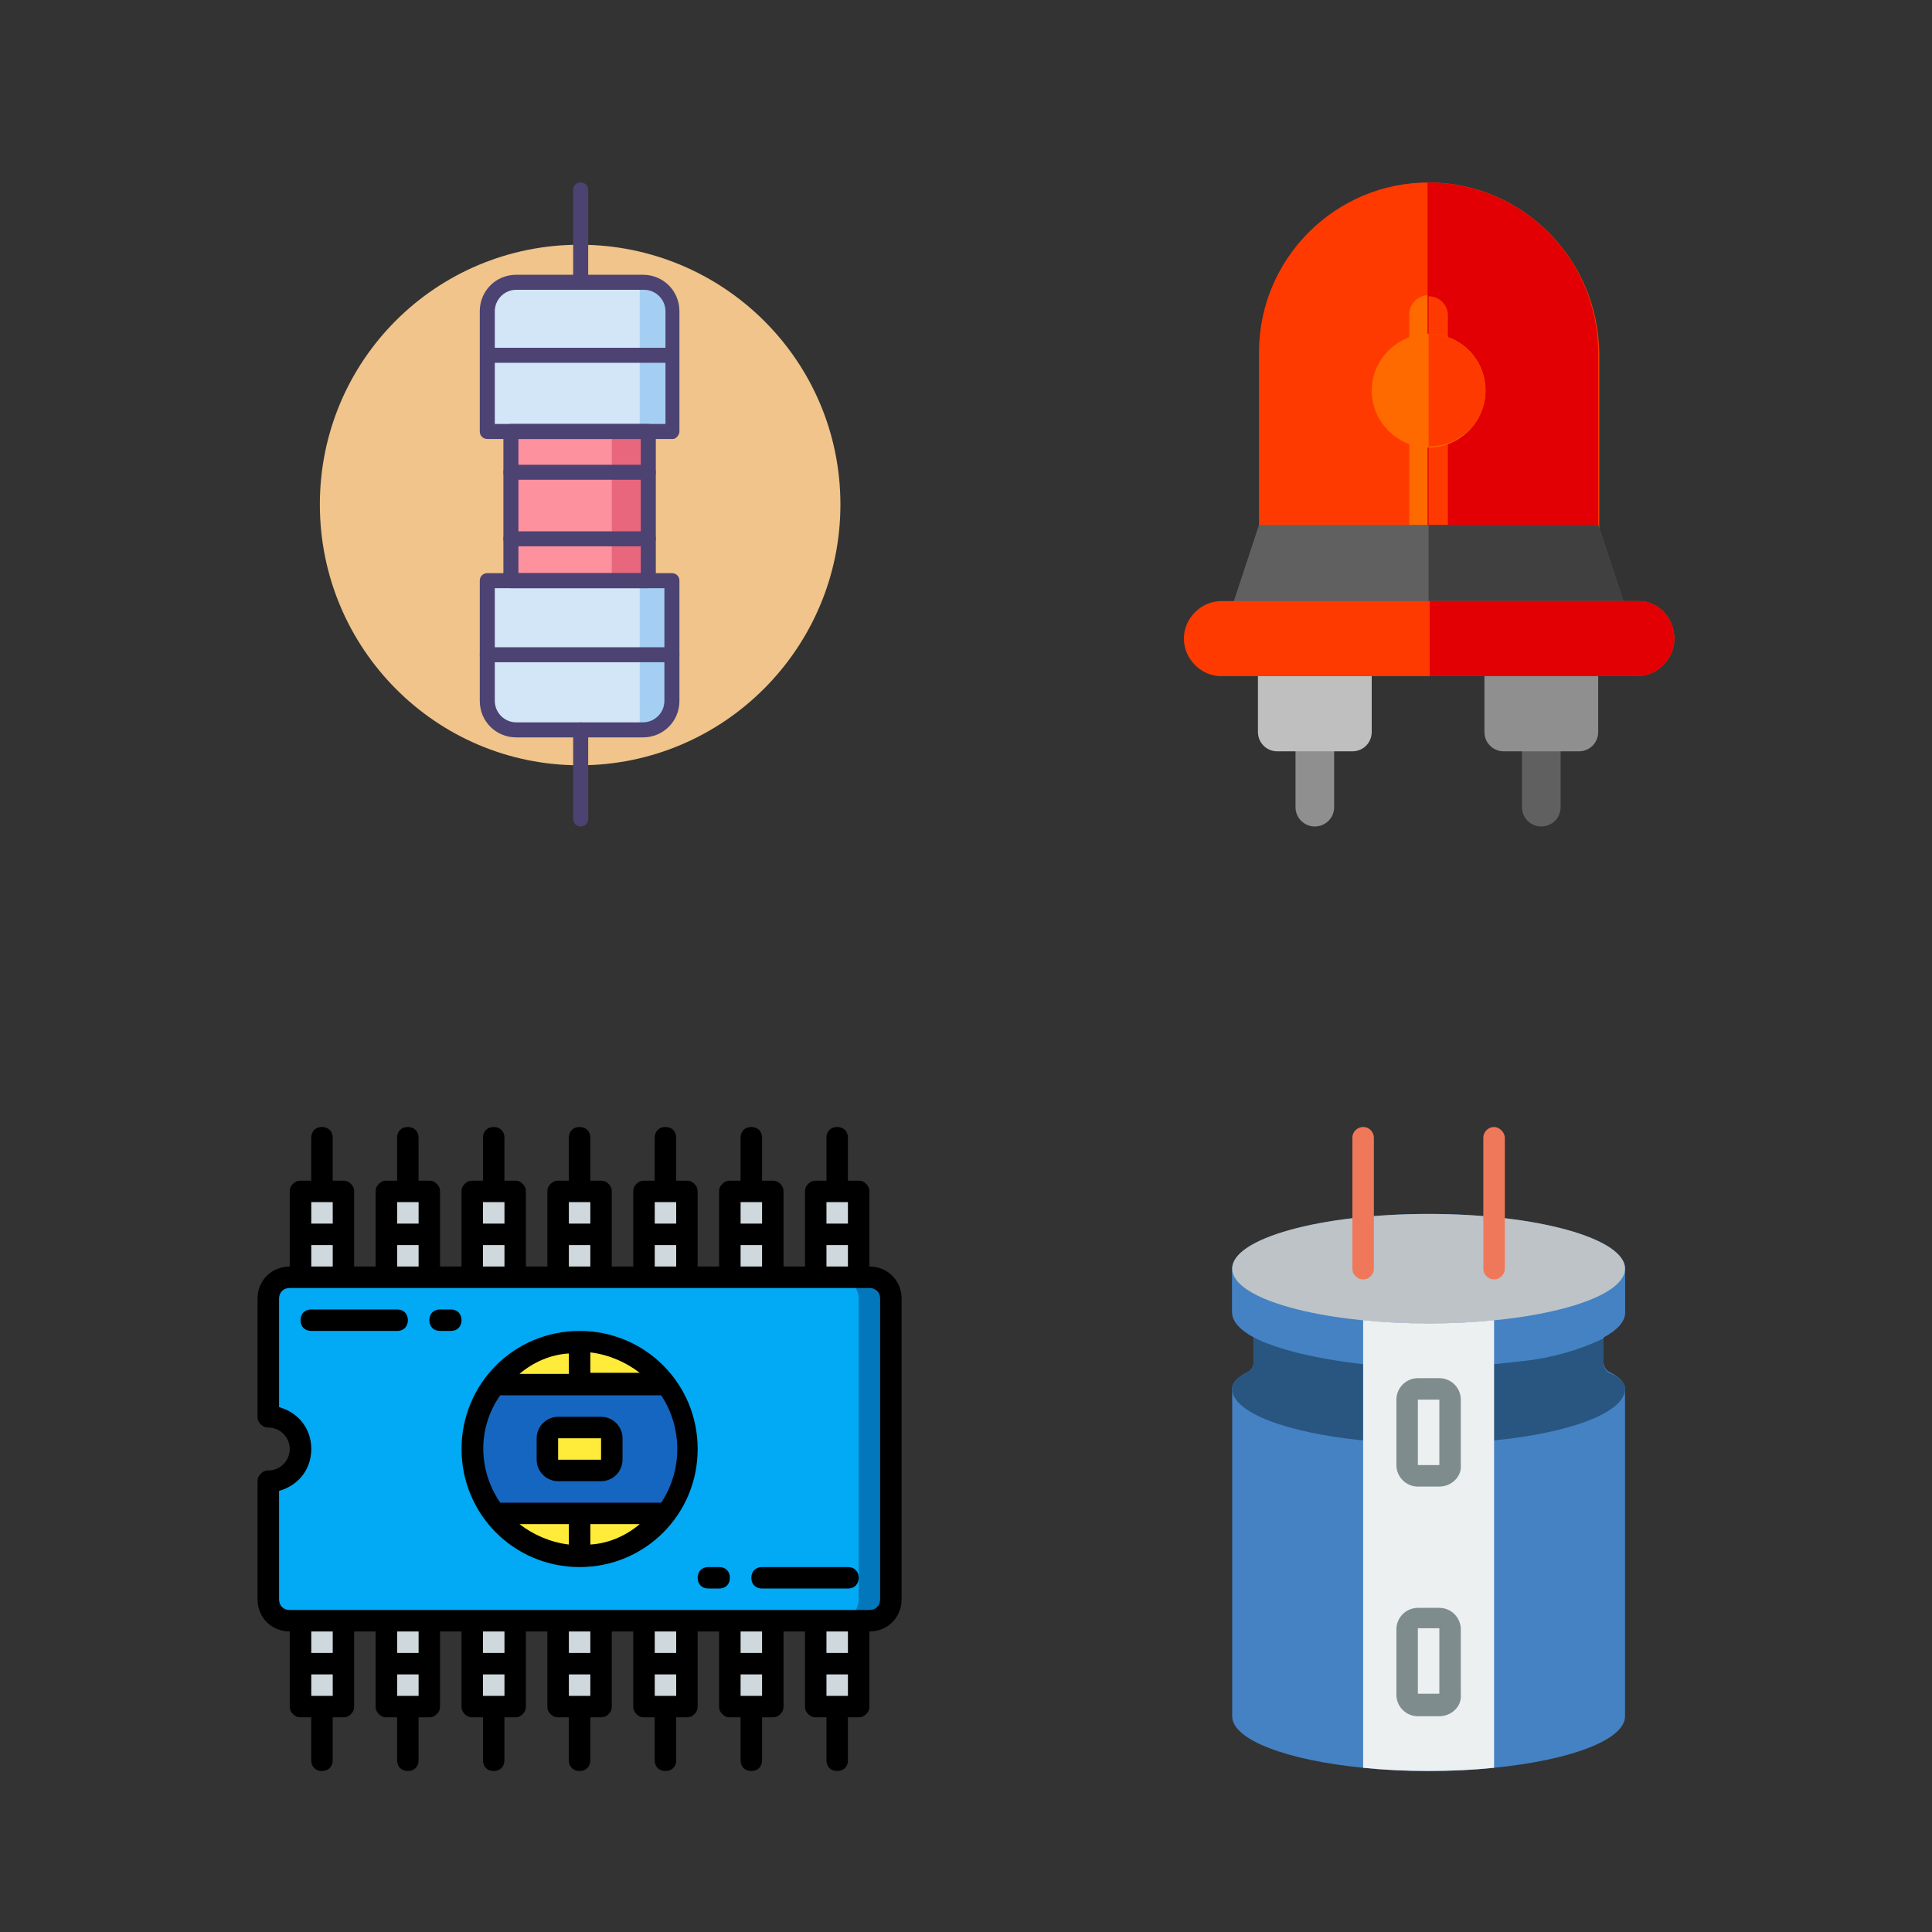 <?xml version="1.0" encoding="utf-8"?>
<!-- Generator: Adobe Illustrator 23.0.1, SVG Export Plug-In . SVG Version: 6.00 Build 0)  -->
<svg version="1.1" id="Layer_1" xmlns="http://www.w3.org/2000/svg" xmlns:xlink="http://www.w3.org/1999/xlink" x="0px" y="0px"
	 viewBox="0 0 180 180" style="enable-background:new 0 0 180 180;" xml:space="preserve">
<rect x="0" y="0" width="180" height="180" fill="#333333" stroke="none"/>
<style type="text/css">
	.st0{fill:#4482C3;}
	.st1{fill:#BDC3C7;}
	.st2{fill:#285680;}
	.st3{fill:#ECF0F1;}
	.st4{fill:#F0785A;}
	.st5{fill:#7F8C8D;}
	.st6{fill:#8F8F8F;}
	.st7{fill:#606060;}
	.st8{fill:#BFBFBF;}
	.st9{fill:#FF3A00;}
	.st10{fill:#FF6A00;}
	.st11{fill:#E20004;}
	.st12{fill:#404040;}
	.st13{fill:#F0C48A;}
	.st14{fill:#FD919E;}
	.st15{fill:#E8677D;}
	.st16{fill:#D3E6F8;}
	.st17{fill:#A4CFF2;}
	.st18{fill:#4C4372;}
	.st19{fill:#CFD8DC;}
	.st20{fill:#0377BC;}
	.st21{fill:#02A9F4;}
	.st22{fill:#FFEB3A;}
	.st23{fill:#1566C0;}
</style>
<g>
	<g>
		<path class="st0" d="M151.4,122.3v-4.1c0,0.2,0,0.3-0.1,0.5c0.1-0.2,0.1-0.3,0.1-0.5c0-2.8-8.2-5.1-18.3-5.1s-18.3,2.3-18.3,5.1
			c0,0.2,0,0.3,0.1,0.5c-0.1-0.2-0.1-0.3-0.1-0.5v4.1c0,0.8,0.7,1.6,2,2.3v2.3c0,0.4-0.2,0.7-0.5,0.9c-1,0.5-1.5,1-1.5,1.6v30.5
			c0,2.2,5.1,4.1,12.2,4.8c1.9,0.2,4,0.3,6.1,0.3c2.1,0,4.2-0.1,6.1-0.3c7.1-0.7,12.2-2.6,12.2-4.8v-30.5c0-0.6-0.5-1.1-1.5-1.6
			c-0.3-0.2-0.5-0.5-0.5-0.9v-2.3C150.7,123.9,151.4,123.1,151.4,122.3z M138.9,123c1.6-0.1,3.1-0.3,4.5-0.6
			c-1.3,0.2-2.6,0.4-4.1,0.6C139.1,123,139,123,138.9,123z M149.3,120.6c0.3-0.1,0.5-0.3,0.7-0.4
			C149.8,120.3,149.5,120.4,149.3,120.6z M150,120.2c0.2-0.1,0.4-0.3,0.6-0.4C150.4,119.9,150.2,120,150,120.2L150,120.2z
			 M150.7,119.6c0.1-0.1,0.2-0.2,0.3-0.3C150.9,119.4,150.8,119.5,150.7,119.6L150.7,119.6z M151.1,119.1c0.1-0.1,0.1-0.2,0.2-0.3
			C151.2,118.9,151.2,119,151.1,119.1L151.1,119.1z M149.1,120.7c-0.2,0.1-0.5,0.2-0.7,0.3C148.6,120.9,148.9,120.8,149.1,120.7z
			 M148.2,121.1c-1.1,0.4-2.2,0.8-3.4,1C146,121.8,147.1,121.5,148.2,121.1z M144.7,122.1c-0.4,0.1-0.8,0.2-1.3,0.3
			C143.8,122.3,144.3,122.2,144.7,122.1z M136.5,123.2c-0.2,0-0.4,0-0.5,0C136.1,123.2,136.3,123.2,136.5,123.2z M127,123
			c-1.5-0.1-2.8-0.3-4.1-0.6c1.4,0.3,2.9,0.5,4.5,0.6C127.3,123,127.1,123,127,123z M129.8,123.2c0.2,0,0.4,0,0.5,0
			C130.1,123.2,129.9,123.2,129.8,123.2L129.8,123.2z M115.2,119.3c0.1,0.1,0.2,0.2,0.3,0.3C115.4,119.5,115.3,119.4,115.2,119.3
			L115.2,119.3z M115,118.8c0.1,0.1,0.1,0.2,0.2,0.3C115.1,119,115,118.9,115,118.8L115,118.8z M116.3,120.2
			c0.2,0.1,0.5,0.3,0.7,0.4C116.7,120.4,116.5,120.3,116.3,120.2L116.3,120.2z M115.7,119.7c0.2,0.2,0.4,0.3,0.6,0.4
			C116,120,115.8,119.9,115.7,119.7L115.7,119.7z M122.8,122.4c-0.4-0.1-0.9-0.2-1.3-0.3C122,122.2,122.4,122.3,122.8,122.4z
			 M121.4,122.1c-1.2-0.3-2.3-0.6-3.4-1C119.1,121.5,120.3,121.8,121.4,122.1z M117.8,121c-0.3-0.1-0.5-0.2-0.7-0.3
			C117.3,120.8,117.6,120.9,117.8,121z"/>
		<path class="st0" d="M151.4,118.2v4.1c0,0.8-0.7,1.6-2,2.3c-2.3,1.1-4.8,1.8-7.4,2.1c-0.9,0.1-1.8,0.3-2.8,0.3l-12.2,0
			c-4.4-0.4-8-1.3-10.2-2.5c-1.3-0.7-2-1.5-2-2.3v-4.1c0,2.2,5.1,4.1,12.2,4.8c1.9,0.2,4,0.3,6.1,0.3s4.2-0.1,6.1-0.3
			C146.3,122.3,151.4,120.4,151.4,118.2z"/>
	</g>
	<ellipse class="st1" cx="133.1" cy="118.2" rx="18.3" ry="5.1"/>
	<path class="st2" d="M151.4,129.4c0,2.2-5.1,4.1-12.2,4.8H127c-7.1-0.7-12.2-2.6-12.2-4.8c0-0.6,0.5-1.1,1.5-1.6
		c0.3-0.2,0.5-0.5,0.5-0.9v-2.3c2.1,1.1,5.8,2,10.2,2.5l12.2,0c1-0.1,1.9-0.2,2.8-0.3c2.6-0.3,5.1-1,7.4-2.1v2.3
		c0,0.4,0.2,0.7,0.5,0.9C150.9,128.3,151.4,128.8,151.4,129.4z"/>
	<path class="st3" d="M139.2,123v41.7c-1.9,0.2-4,0.3-6.1,0.3c-2.1,0-4.2-0.1-6.1-0.3V123c1.9,0.2,4,0.3,6.1,0.3
		C135.2,123.3,137.3,123.2,139.2,123z"/>
	<g>
		<path class="st4" d="M127,119.2c-0.3,0-0.5-0.1-0.7-0.3c-0.2-0.2-0.3-0.4-0.3-0.7V106c0-0.6,0.5-1,1-1c0.6,0,1,0.5,1,1v12.2
			c0,0.3-0.1,0.5-0.3,0.7C127.5,119.1,127.3,119.2,127,119.2z"/>
		<path class="st4" d="M139.2,119.2c-0.3,0-0.5-0.1-0.7-0.3s-0.3-0.4-0.3-0.7V106c0-0.6,0.5-1,1-1s1,0.5,1,1v12.2
			c0,0.3-0.1,0.5-0.3,0.7S139.5,119.2,139.2,119.2z"/>
	</g>
	<g>
		<path class="st5" d="M134.1,138.5h-2c-1.1,0-2-0.9-2-2v-6.1c0-1.1,0.9-2,2-2h2c1.1,0,2,0.9,2,2v6.1
			C136.2,137.6,135.2,138.5,134.1,138.5z M132.1,130.4v6.1h2l0-6.1H132.1z"/>
		<path class="st5" d="M134.1,159.9h-2c-1.1,0-2-0.9-2-2v-6.1c0-1.1,0.9-2,2-2h2c1.1,0,2,0.9,2,2v6.1
			C136.2,159,135.2,159.9,134.1,159.9z M132.1,151.7v6.1h2l0-6.1H132.1z"/>
	</g>
</g>
<g>
	<path class="st6" d="M124.3,68.2v7c0,1-0.8,1.8-1.8,1.8c-1,0-1.8-0.8-1.8-1.8v-7c0-1,0.8-1.8,1.8-1.8
		C123.5,66.5,124.3,67.3,124.3,68.2z"/>
	<path class="st7" d="M145.4,68.2v7c0,1-0.8,1.8-1.8,1.8c-1,0-1.8-0.8-1.8-1.8v-7c0-1,0.8-1.8,1.8-1.8
		C144.6,66.5,145.4,67.3,145.4,68.2z"/>
	<path class="st8" d="M127.8,61.2v7c0,1-0.8,1.8-1.8,1.8h-7c-1,0-1.8-0.8-1.8-1.8v-7c0-1,0.8-1.8,1.8-1.8h7
		C127.1,59.5,127.8,60.2,127.8,61.2z"/>
	<path class="st6" d="M148.9,61.2v7c0,1-0.8,1.8-1.8,1.8h-7c-1,0-1.8-0.8-1.8-1.8v-7c0-1,0.8-1.8,1.8-1.8h7
		C148.2,59.5,148.9,60.2,148.9,61.2z"/>
	<path class="st9" d="M133.1,17c-8.7,0-15.8,7.1-15.8,15.8v17.8c0,1,0.8,1.8,1.8,1.8h28.1c1,0,1.8-0.8,1.8-1.8V32.9
		C148.9,24.1,141.8,17,133.1,17z"/>
	<g>
		<path class="st10" d="M134.9,29.3v3.5c0,1-0.8,1.8-1.8,1.8c-1,0-1.8-0.8-1.8-1.8v-3.5c0-1,0.8-1.8,1.8-1.8
			C134.1,27.6,134.9,28.4,134.9,29.3z"/>
		<path class="st10" d="M134.9,39.9v10.8c0,1-0.8,1.8-1.8,1.8c-1,0-1.8-0.8-1.8-1.8V39.9c0-1,0.8-1.8,1.8-1.8
			C134.1,38.1,134.9,38.9,134.9,39.9z"/>
	</g>
	<path class="st11" d="M148.9,32.9v17.8c0,1-0.8,1.8-1.8,1.8h-14.1V17C141.8,17,148.9,24.1,148.9,32.9z"/>
	<g>
		<path class="st9" d="M133.1,34.6v-7c1,0,1.8,0.8,1.8,1.8v3.5C134.9,33.8,134.1,34.6,133.1,34.6z"/>
		<path class="st9" d="M133.1,52.4V38.1c1,0,1.8,0.8,1.8,1.8v10.8C134.9,51.6,134.1,52.4,133.1,52.4z"/>
	</g>
	<path class="st10" d="M133.1,31.1c-2.9,0-5.3,2.4-5.3,5.3c0,2.9,2.4,5.3,5.3,5.3c2.9,0,5.3-2.4,5.3-5.3
		C138.4,33.4,136,31.1,133.1,31.1z"/>
	<path class="st9" d="M133.1,41.6V31.1c2.9,0,5.3,2.4,5.3,5.3C138.4,39.3,136,41.6,133.1,41.6z"/>
	<polygon class="st7" points="152.4,59.5 113.8,59.5 117.3,48.9 148.9,48.9 	"/>
	<polygon class="st12" points="152.4,59.5 133.1,59.5 133.1,48.9 148.9,48.9 	"/>
	<path class="st9" d="M156,59.5c0,1.9-1.6,3.5-3.5,3.5h-38.7c-1.9,0-3.5-1.6-3.5-3.5s1.6-3.5,3.5-3.5h38.7
		C154.4,55.9,156,57.5,156,59.5z"/>
	<path class="st11" d="M156,59.5c0,1.9-1.6,3.5-3.5,3.5h-19.3v-7h19.3C154.4,55.9,156,57.5,156,59.5z"/>
</g>
<g>
	<path class="st13" d="M78.3,47c0,13.4-10.9,24.3-24.3,24.3S29.8,60.4,29.8,47S40.6,22.8,54,22.8S78.3,33.6,78.3,47z"/>
	<path class="st14" d="M47.6,40.2h12.8v13.9H47.6V40.2z"/>
	<path class="st15" d="M57,40.2h3.4V54H57V40.2z"/>
	<path class="st16" d="M59.9,68H48.1c-1.5,0-2.7-1.2-2.7-2.7V54.1h17.2v11.2C62.7,66.8,61.4,68,59.9,68z"/>
	<path class="st16" d="M62.7,40.2H45.4V29c0-1.5,1.2-2.7,2.7-2.7h11.8c1.5,0,2.7,1.2,2.7,2.7V40.2z"/>
	<path class="st17" d="M62.7,40.2h-3.1V26.1c1.7,0,3.1,1.4,3.1,3.1V40.2z"/>
	<path class="st17" d="M62.7,54h-3.1v14.1c1.7,0,3.1-1.4,3.1-3.1V54z"/>
	<g>
		<path class="st18" d="M62.7,40.9H45.4c-0.4,0-0.7-0.3-0.7-0.7V29c0-1.9,1.5-3.4,3.4-3.4h11.8c1.9,0,3.4,1.5,3.4,3.4v11.2
			C63.3,40.5,63,40.9,62.7,40.9z M46.1,39.5H62V29c0-1.1-0.9-2-2-2H48.1c-1.1,0-2,0.9-2,2V39.5z"/>
		<path class="st18" d="M59.9,68.7H48.1c-1.9,0-3.4-1.5-3.4-3.4V54.1c0-0.4,0.3-0.7,0.7-0.7h17.2c0.4,0,0.7,0.3,0.7,0.7v11.2
			C63.3,67.2,61.8,68.7,59.9,68.7z M46.1,54.8v10.5c0,1.1,0.9,2,2,2h11.8c1.1,0,2-0.9,2-2V54.8H46.1z"/>
		<path class="st18" d="M60.4,54.8H47.6c-0.4,0-0.7-0.3-0.7-0.7V40.2c0-0.4,0.3-0.7,0.7-0.7h12.8c0.4,0,0.7,0.3,0.7,0.7v13.9
			C61.1,54.5,60.8,54.8,60.4,54.8z M48.3,53.4h11.4V40.9H48.3V53.4z"/>
		<path class="st18" d="M54.1,77c-0.4,0-0.7-0.3-0.7-0.7V68c0-0.4,0.3-0.7,0.7-0.7s0.7,0.3,0.7,0.7v8.3C54.8,76.7,54.5,77,54.1,77z"
			/>
		<path class="st18" d="M54.1,26.7c-0.4,0-0.7-0.3-0.7-0.7v-8.3c0-0.4,0.3-0.7,0.7-0.7s0.7,0.3,0.7,0.7v8.3
			C54.8,26.4,54.5,26.7,54.1,26.7z"/>
		<path class="st18" d="M62.7,61.7H45.4c-0.4,0-0.7-0.3-0.7-0.7s0.3-0.7,0.7-0.7h17.2c0.4,0,0.7,0.3,0.7,0.7S63,61.7,62.7,61.7z"/>
		<path class="st18" d="M62.5,33.8h-17c-0.4,0-0.7-0.3-0.7-0.7s0.3-0.7,0.7-0.7h17c0.4,0,0.7,0.3,0.7,0.7S62.8,33.8,62.5,33.8z"/>
		<path class="st18" d="M60.4,50.9H47.6c-0.4,0-0.7-0.3-0.7-0.7c0-0.4,0.3-0.7,0.7-0.7h12.8c0.4,0,0.7,0.3,0.7,0.7
			C61.1,50.6,60.8,50.9,60.4,50.9z"/>
		<path class="st18" d="M60.4,44.7H47.6c-0.4,0-0.7-0.3-0.7-0.7c0-0.4,0.3-0.7,0.7-0.7h12.8c0.4,0,0.7,0.3,0.7,0.7
			C61.1,44.4,60.8,44.7,60.4,44.7z"/>
	</g>
</g>
<g>
	<g transform="translate(1 6)">
		<g>
			<polygon class="st19" points="27,147.5 27,153 31,153 31,147.5 31,142 27,142 			"/>
			<polygon class="st19" points="35,147.5 35,153 39,153 39,147.5 39,142 35,142 			"/>
			<polygon class="st19" points="43,147.5 43,153 47,153 47,147.5 47,142 43,142 			"/>
			<polygon class="st19" points="51,147.5 51,153 55,153 55,147.5 55,142 51,142 			"/>
			<polygon class="st19" points="59,147.5 59,153 63,153 63,147.5 63,142 59,142 			"/>
			<polygon class="st19" points="67,147.5 67,153 71,153 71,147.5 71,142 67,142 			"/>
			<polygon class="st19" points="75,142 75,147.5 75,153 79,153 79,147.5 79,142 			"/>
			<rect x="27" y="145" class="st19" width="4" height="4"/>
			<rect x="35" y="145" class="st19" width="4" height="4"/>
			<rect x="43" y="145" class="st19" width="4" height="4"/>
			<rect x="51" y="145" class="st19" width="4" height="4"/>
			<rect x="59" y="145" class="st19" width="4" height="4"/>
			<rect x="67" y="145" class="st19" width="4" height="4"/>
			<rect x="75" y="145" class="st19" width="4" height="4"/>
			<polygon class="st19" points="79,110.5 79,105 75,105 75,110.5 75,116 79,116 			"/>
			<polygon class="st19" points="71,110.5 71,105 67,105 67,110.5 67,116 71,116 			"/>
			<polygon class="st19" points="63,110.5 63,105 59,105 59,110.5 59,116 63,116 			"/>
			<polygon class="st19" points="55,110.5 55,105 51,105 51,110.5 51,116 55,116 			"/>
			<polygon class="st19" points="47,110.5 47,105 43,105 43,110.5 43,116 47,116 			"/>
			<polygon class="st19" points="39,110.5 39,105 35,105 35,110.5 35,116 39,116 			"/>
			<polygon class="st19" points="31,116 31,110.5 31,105 27,105 27,110.5 27,116 			"/>
			<rect x="75" y="109" class="st19" width="4" height="4"/>
			<rect x="67" y="109" class="st19" width="4" height="4"/>
			<rect x="59" y="109" class="st19" width="4" height="4"/>
			<rect x="51" y="109" class="st19" width="4" height="4"/>
			<rect x="43" y="109" class="st19" width="4" height="4"/>
			<rect x="35" y="109" class="st19" width="4" height="4"/>
			<rect x="27" y="109" class="st19" width="4" height="4"/>
		</g>
		<path class="st20" d="M82,115v28c0,1.1-0.9,2-2,2H26c-1.1,0-2-0.9-2-2v-11c1.7,0,3-1.3,3-3c0-1.7-1.3-3-3-3v-11c0-1.1,0.9-2,2-2
			h54C81.1,113,82,113.9,82,115z"/>
		<path class="st21" d="M79,115v28c0,1.1-0.9,2-2,2H26c-1.1,0-2-0.9-2-2v-11c1.7,0,3-1.3,3-3c0-1.7-1.3-3-3-3v-11c0-1.1,0.9-2,2-2
			h51C78.1,113,79,113.9,79,115z"/>
		<g>
			<path class="st22" d="M61,135c-1.9,2.5-4.8,4-8,4v-4H61z"/>
			<path class="st22" d="M53,135v4c-3.1,0-6.1-1.5-8-4H53z"/>
		</g>
		<path class="st23" d="M63,129c0,2.2-0.7,4.3-2,6H45c-2.7-3.6-2.7-8.4,0-12h16C62.3,124.7,63,126.8,63,129z"/>
		<g>
			<path class="st22" d="M53,119v4h-8C46.9,120.4,49.9,119,53,119z"/>
			<path class="st22" d="M61,123h-8v-4C56.2,119,59.1,120.4,61,123z"/>
			<path class="st22" d="M51,127h4c0.6,0,1,0.4,1,1v2c0,0.6-0.4,1-1,1h-4c-0.6,0-1-0.4-1-1v-2C50,127.4,50.5,127,51,127z"/>
		</g>
	</g>
	<g>
		<path d="M81,118v-7c0-0.3-0.1-0.5-0.3-0.7c-0.2-0.2-0.4-0.3-0.7-0.3h-1v-4c0-0.6-0.4-1-1-1c-0.6,0-1,0.4-1,1v4h-1
			c-0.3,0-0.5,0.1-0.7,0.3c-0.2,0.2-0.3,0.4-0.3,0.7v7h-2v-7c0-0.3-0.1-0.5-0.3-0.7c-0.2-0.2-0.4-0.3-0.7-0.3h-1v-4c0-0.6-0.4-1-1-1
			s-1,0.4-1,1v4h-1c-0.3,0-0.5,0.1-0.7,0.3c-0.2,0.2-0.3,0.4-0.3,0.7v7h-2v-7c0-0.3-0.1-0.5-0.3-0.7c-0.2-0.2-0.4-0.3-0.7-0.3h-1v-4
			c0-0.6-0.4-1-1-1s-1,0.4-1,1v4h-1c-0.3,0-0.5,0.1-0.7,0.3c-0.2,0.2-0.3,0.4-0.3,0.7v7h-2v-7c0-0.3-0.1-0.5-0.3-0.7
			c-0.2-0.2-0.4-0.3-0.7-0.3h-1v-4c0-0.6-0.4-1-1-1c-0.6,0-1,0.4-1,1v4h-1c-0.3,0-0.5,0.1-0.7,0.3c-0.2,0.2-0.3,0.4-0.3,0.7v7h-2v-7
			c0-0.3-0.1-0.5-0.3-0.7c-0.2-0.2-0.4-0.3-0.7-0.3h-1v-4c0-0.6-0.4-1-1-1c-0.6,0-1,0.4-1,1v4h-1c-0.3,0-0.5,0.1-0.7,0.3
			c-0.2,0.2-0.3,0.4-0.3,0.7v7h-2v-7c0-0.3-0.1-0.5-0.3-0.7c-0.2-0.2-0.4-0.3-0.7-0.3h-1v-4c0-0.6-0.4-1-1-1c-0.6,0-1,0.4-1,1v4h-1
			c-0.3,0-0.5,0.1-0.7,0.3c-0.2,0.2-0.3,0.4-0.3,0.7v7h-2v-7c0-0.3-0.1-0.5-0.3-0.7c-0.2-0.2-0.4-0.3-0.7-0.3h-1v-4c0-0.6-0.4-1-1-1
			c-0.6,0-1,0.4-1,1v4h-1c-0.3,0-0.5,0.1-0.7,0.3c-0.2,0.2-0.3,0.4-0.3,0.7v7c-1.7,0-3,1.3-3,3v11c0,0.3,0.1,0.5,0.3,0.7
			c0.2,0.2,0.4,0.3,0.7,0.3c1.1,0,2,0.9,2,2c0,1.1-0.9,2-2,2c-0.3,0-0.5,0.1-0.7,0.3c-0.2,0.2-0.3,0.4-0.3,0.7v11c0,1.7,1.3,3,3,3v7
			c0,0.3,0.1,0.5,0.3,0.7c0.2,0.2,0.4,0.3,0.7,0.3h1v4c0,0.6,0.4,1,1,1c0.6,0,1-0.4,1-1v-4h1c0.3,0,0.5-0.1,0.7-0.3
			c0.2-0.2,0.3-0.4,0.3-0.7v-7h2v7c0,0.3,0.1,0.5,0.3,0.7c0.2,0.2,0.4,0.3,0.7,0.3h1v4c0,0.6,0.4,1,1,1c0.6,0,1-0.4,1-1v-4h1
			c0.3,0,0.5-0.1,0.7-0.3c0.2-0.2,0.3-0.4,0.3-0.7v-7h2v7c0,0.3,0.1,0.5,0.3,0.7c0.2,0.2,0.4,0.3,0.7,0.3h1v4c0,0.6,0.4,1,1,1
			c0.6,0,1-0.4,1-1v-4h1c0.3,0,0.5-0.1,0.7-0.3c0.2-0.2,0.3-0.4,0.3-0.7v-7h2v7c0,0.3,0.1,0.5,0.3,0.7c0.2,0.2,0.4,0.3,0.7,0.3h1v4
			c0,0.6,0.4,1,1,1c0.6,0,1-0.4,1-1v-4h1c0.3,0,0.5-0.1,0.7-0.3c0.2-0.2,0.3-0.4,0.3-0.7v-7h2v7c0,0.3,0.1,0.5,0.3,0.7
			c0.2,0.2,0.4,0.3,0.7,0.3h1v4c0,0.6,0.4,1,1,1s1-0.4,1-1v-4h1c0.3,0,0.5-0.1,0.7-0.3c0.2-0.2,0.3-0.4,0.3-0.7v-7h2v7
			c0,0.3,0.1,0.5,0.3,0.7c0.2,0.2,0.4,0.3,0.7,0.3h1v4c0,0.6,0.4,1,1,1c0.6,0,1-0.4,1-1v-4h1c0.3,0,0.5-0.1,0.7-0.3
			c0.2-0.2,0.3-0.4,0.3-0.7v-7h2v7c0,0.3,0.1,0.5,0.3,0.7c0.2,0.2,0.4,0.3,0.7,0.3h1v4c0,0.6,0.4,1,1,1c0.6,0,1-0.4,1-1v-4h1
			c0.3,0,0.5-0.1,0.7-0.3c0.2-0.2,0.3-0.4,0.3-0.7v-7c1.7,0,3-1.3,3-3v-28C84,119.3,82.7,118,81,118z M79,112v2h-2v-2H79z M77,116h2
			v2h-2V116z M71,112v2h-2v-2H71z M69,116h2v2h-2V116z M63,112v2h-2v-2H63z M61,116h2v2h-2V116z M55,112v2h-2v-2H55z M53,116h2v2h-2
			V116z M47,112v2h-2v-2H47z M45,116h2v2h-2V116z M39,112v2h-2v-2H39z M37,116h2v2h-2V116z M31,112v2h-2v-2H31z M29,116h2v2h-2V116z
			 M29,158v-2h2v2H29z M31,154h-2v-2h2L31,154L31,154z M37,158v-2h2v2H37z M39,154h-2v-2h2V154z M45,158v-2h2v2H45z M47,154h-2v-2h2
			V154z M53,158v-2h2v2H53z M55,154h-2v-2h2V154z M61,158v-2h2v2H61z M63,154h-2v-2h2V154z M69,158v-2h2v2H69z M71,154h-2v-2h2V154z
			 M77,158v-2h2v2H77z M79,154h-2v-2h2V154z M82,149c0,0.6-0.4,1-1,1H27c-0.6,0-1-0.4-1-1v-10.1c1.8-0.5,3-2,3-3.9s-1.2-3.4-3-3.9
			V121c0-0.6,0.4-1,1-1h54c0.6,0,1,0.4,1,1V149L82,149z"/>
		<path d="M54,124c-6.1,0-11,4.9-11,11c0,6.1,4.9,11,11,11s11-4.9,11-11C65,128.9,60.1,124,54,124z M48.4,128
			c1.3-1.1,2.9-1.8,4.6-1.9v1.9H48.4z M55,126c1.7,0.2,3.3,0.9,4.6,1.9H55V126z M46.6,130h15c2,3,2,7,0,10h-15
			C44.5,136.9,44.5,133,46.6,130z M53,143.9c-1.7-0.2-3.3-0.9-4.6-1.9H53V143.9z M55,142h4.6c-1.3,1.1-2.9,1.8-4.6,1.9V142z"/>
		<path d="M52,138h4c1.1,0,2-0.9,2-2v-2c0-1.1-0.9-2-2-2h-4c-1.1,0-2,0.9-2,2v2C50,137.1,50.9,138,52,138z M52,134h4l0,2h-4L52,134
			L52,134z"/>
		<path d="M37,122h-8c-0.6,0-1,0.4-1,1s0.4,1,1,1h8c0.6,0,1-0.4,1-1S37.6,122,37,122z"/>
		<path d="M42,122h-1c-0.6,0-1,0.4-1,1s0.4,1,1,1h1c0.6,0,1-0.4,1-1S42.6,122,42,122z"/>
		<path d="M79,146h-8c-0.6,0-1,0.4-1,1c0,0.6,0.4,1,1,1h8c0.6,0,1-0.4,1-1C80,146.4,79.6,146,79,146z"/>
		<path d="M67,146h-1c-0.6,0-1,0.4-1,1c0,0.6,0.4,1,1,1h1c0.6,0,1-0.4,1-1C68,146.4,67.6,146,67,146z"/>
	</g>
</g>
</svg>
